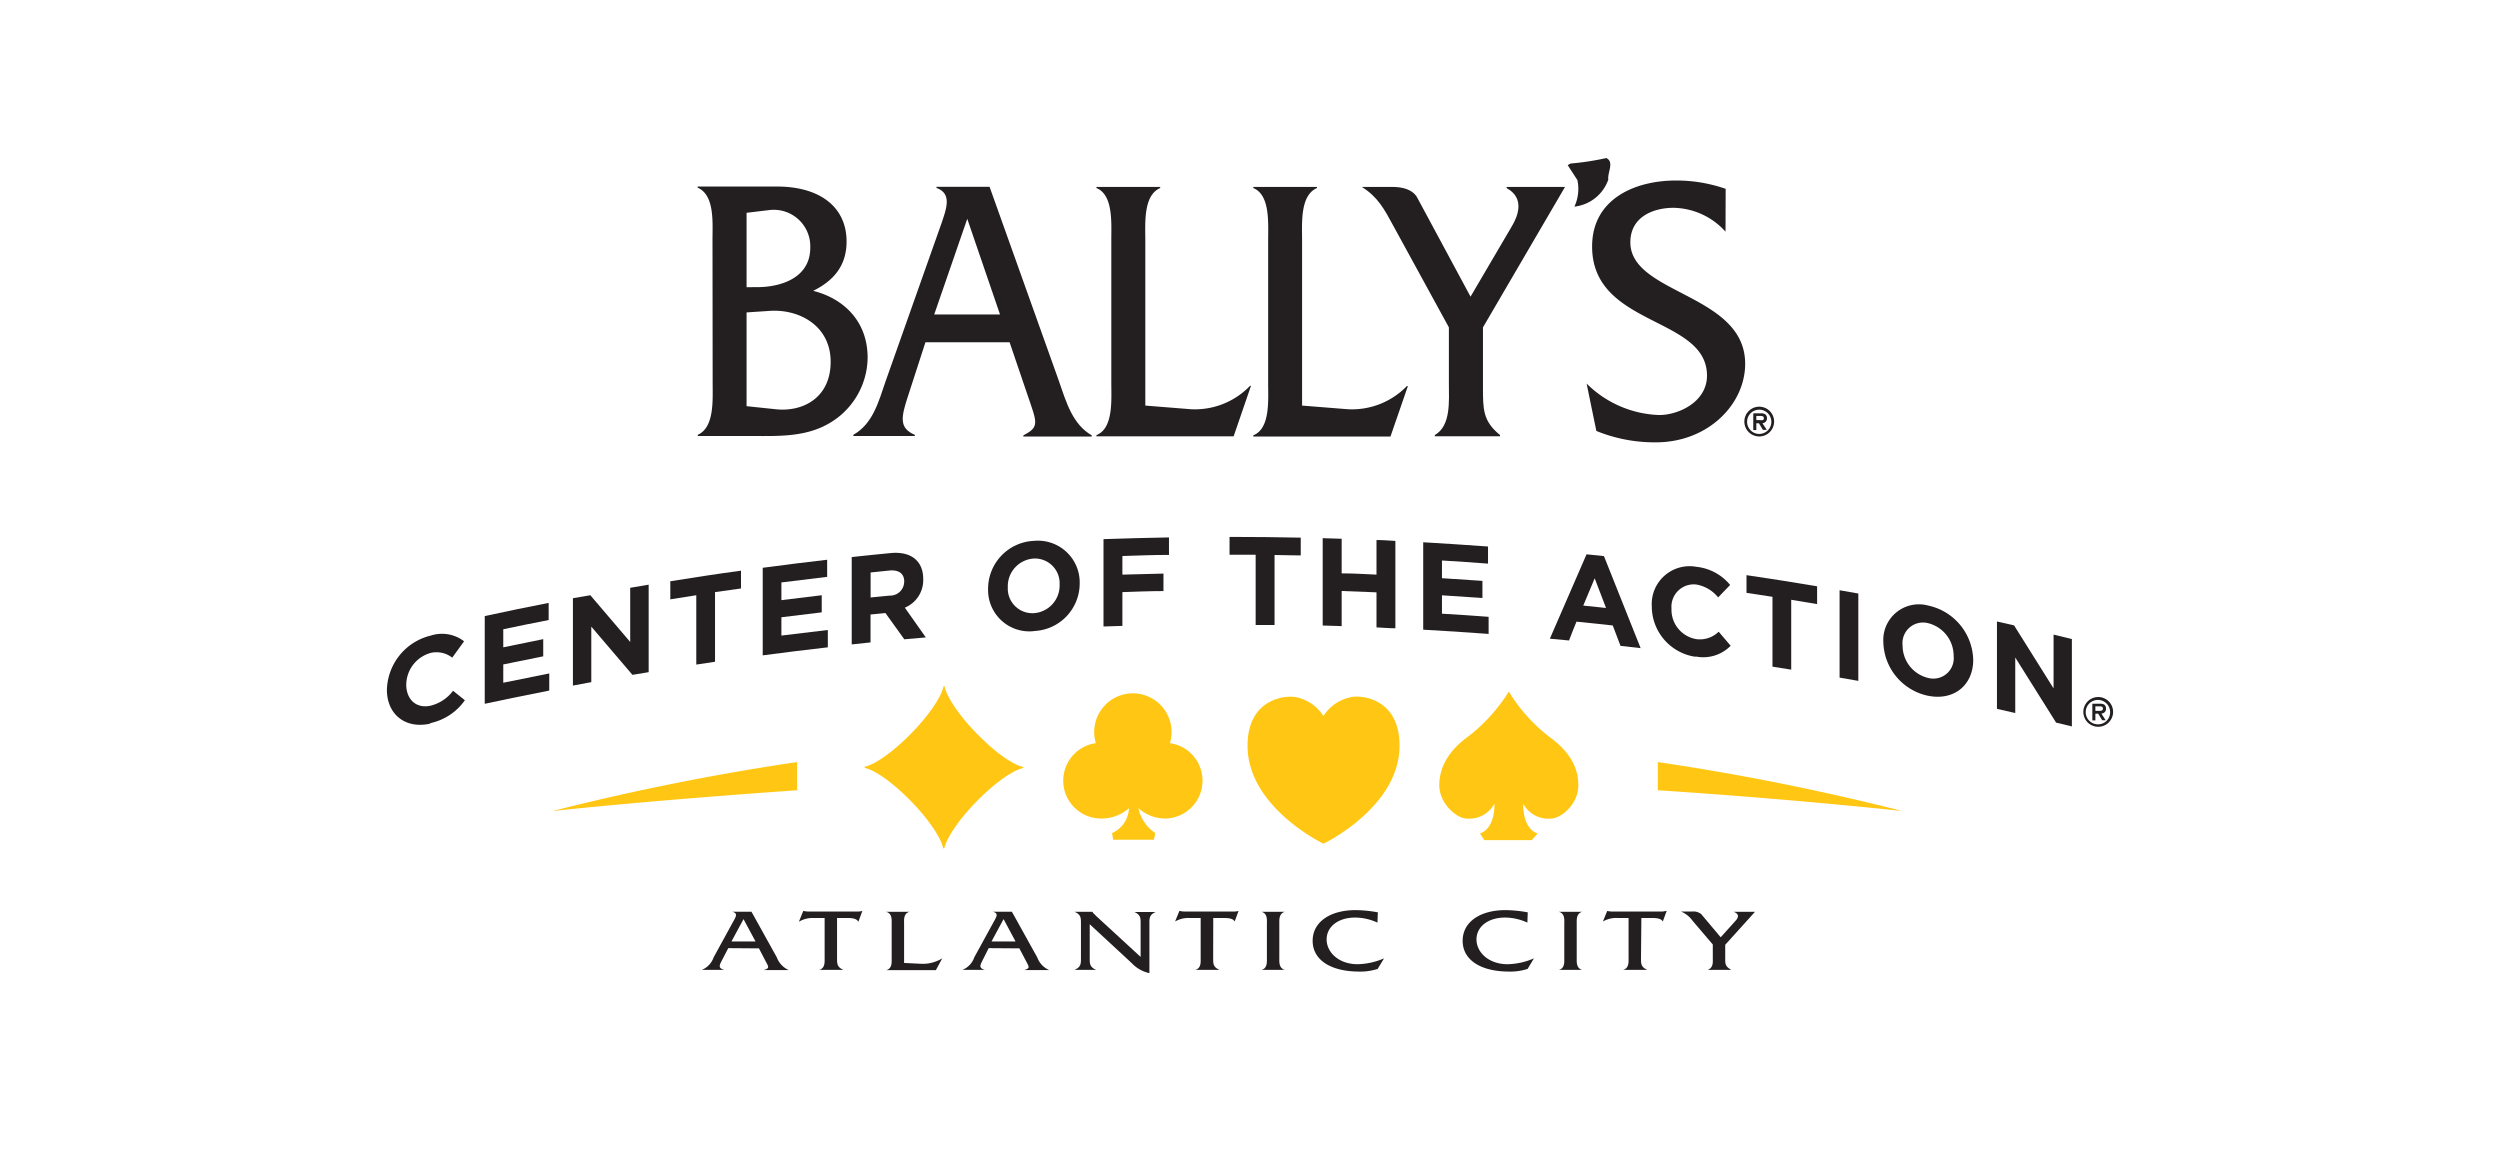 <svg id="Layer_1" data-name="Layer 1" xmlns="http://www.w3.org/2000/svg" width="336" height="155" viewBox="0 0 336 155">
  <defs>
    <style>
      .cls-1 {
        fill: #ffc713;
      }

      .cls-2 {
        fill: #231f20;
      }
    </style>
  </defs>
  <title>_ballys_atlantic_city</title>
  <g>
    <path class="cls-1" d="M107.13,102.42A329.21,329.21,0,0,0,74.27,109c10.68-1.12,21.66-2,32.86-2.79Z"/>
    <path class="cls-1" d="M222.81,102.42A329.78,329.78,0,0,1,255.67,109q-16-1.68-32.86-2.79Z"/>
    <path class="cls-2" d="M57.8,97.26C54.47,98,52,96,52,92.72v0a7.7,7.7,0,0,1,5.9-7.3,4.87,4.87,0,0,1,4.47.77l-1.59,2.2a3.43,3.43,0,0,0-2.89-.64A4.48,4.48,0,0,0,54.6,92v0c0,2,1.34,3.28,3.29,2.84a5.36,5.36,0,0,0,3-2l1.59,1.27a7.6,7.6,0,0,1-4.65,3.08"/>
    <path class="cls-2" d="M65.15,94.54V82.8q4.29-.93,8.59-1.77v2.3q-3.06.6-6.1,1.24V87c1.79-.38,3.58-.74,5.37-1.1v2.31q-2.69.53-5.37,1.09v2.46q3.09-.64,6.18-1.25v2.3c-2.89.56-5.78,1.16-8.67,1.78"/>
    <path class="cls-2" d="M85,90.7c-1.84-2.17-3.69-4.33-5.53-6.48v7.46L77,92.14V80.4L79.34,80c1.79,2.08,3.57,4.18,5.36,6.28V79c.83-.14,1.65-.29,2.48-.42V90.34L85,90.7"/>
    <path class="cls-2" d="M96.1,79.58v9.36l-2.52.38V80l-3.49.55V78.12c3.16-.5,6.33-1,9.5-1.42v2.39l-3.49.49"/>
    <path class="cls-2" d="M102.51,88.05V76.31c2.88-.39,5.77-.74,8.66-1.08v2.3q-3.08.36-6.15.75v2.38q2.7-.34,5.42-.66v2.3q-2.72.32-5.42.66v2.46c2.07-.26,4.16-.51,6.24-.75V87q-4.38.5-8.75,1.08"/>
    <path class="cls-2" d="M121.53,78.18c0-1.11-.75-1.62-2-1.5l-2.52.26V80.3l2.57-.25a1.88,1.88,0,0,0,1.94-1.84Zm0,7.73L119,82.39l-2,.2v3.75l-2.53.27V74.87c1.76-.19,3.51-.37,5.27-.54,2.71-.25,4.34,1.07,4.34,3.48v0a4,4,0,0,1-2.47,3.86l2.82,4-3,.26"/>
    <path class="cls-2" d="M142.41,78.58a3.32,3.32,0,0,0-3.5-3.51,3.73,3.73,0,0,0-3.46,3.85v0a3.31,3.31,0,0,0,3.5,3.49,3.72,3.72,0,0,0,3.46-3.84Zm-3.5,6.25a5.55,5.55,0,0,1-6.11-5.66v0A6.45,6.45,0,0,1,139,72.69a5.61,5.61,0,0,1,6.11,5.74v0a6.4,6.4,0,0,1-6.15,6.38"/>
    <path class="cls-2" d="M150.85,74.73v2.5c1.84-.06,3.68-.1,5.52-.14v2.35c-1.84,0-3.68.08-5.52.14v4.54l-2.54.08V72.46c2.93-.1,5.87-.18,8.8-.23v2.35c-2.09,0-4.17.08-6.26.15"/>
    <path class="cls-2" d="M171.3,74.59V84c-.84,0-1.69,0-2.54,0V74.56h-3.51V72.16q4.78,0,9.57.1v2.39c-1.17,0-2.34-.05-3.52-.06"/>
    <path class="cls-2" d="M185,84.32V79.61l-4.68-.18v4.72l-2.55-.08V72.33l2.55.08v4.65c1.56,0,3.12.1,4.68.17V72.58c.85,0,1.7.07,2.54.12V84.44c-.84,0-1.69-.08-2.54-.12"/>
    <path class="cls-2" d="M191.28,84.63V72.88c2.9.17,5.81.36,8.71.57v2.3c-2.07-.16-4.12-.29-6.19-.42v2.38c1.82.11,3.63.23,5.44.36v2.3c-1.81-.13-3.62-.25-5.44-.36v2.47q3.13.18,6.27.42v2.3q-4.4-.33-8.79-.57"/>
    <path class="cls-2" d="M214.32,77.74l-1.53,3.65,3.06.32-1.53-4m3.48,9.1-1.05-2.75c-1.62-.18-3.25-.35-4.87-.51-.35.84-.69,1.69-1,2.53l-2.58-.24,4.93-11.34q1.17.1,2.34.24,2.46,6.17,4.93,12.37l-2.65-.3"/>
    <path class="cls-2" d="M227.85,88.27A6.86,6.86,0,0,1,222,81.49v0a5.09,5.09,0,0,1,6-5.31,6.76,6.76,0,0,1,4.53,2.44l-1.61,1.67a4.85,4.85,0,0,0-2.93-1.73,3,3,0,0,0-3.34,3.22v0a4,4,0,0,0,3.34,4.12,3.6,3.6,0,0,0,3-1l1.61,1.89a5.15,5.15,0,0,1-4.71,1.44"/>
    <path class="cls-2" d="M240.74,80.61V90l-2.52-.4V80.21l-3.49-.53V77.3q4.76.7,9.49,1.5v2.39l-3.48-.58"/>
    <path class="cls-2" d="M247.24,91.07V79.33l2.52.44V91.51l-2.52-.44"/>
    <path class="cls-2" d="M262.57,88.15a4.52,4.52,0,0,0-3.45-4.4,2.76,2.76,0,0,0-3.41,3v0a4.48,4.48,0,0,0,3.45,4.37,2.74,2.74,0,0,0,3.41-2.95Zm-3.45,5.36a7.56,7.56,0,0,1-6-7.22v0a4.79,4.79,0,0,1,6.08-4.89,7.64,7.64,0,0,1,6,7.3v0c0,3.34-2.55,5.52-6.07,4.81"/>
    <path class="cls-2" d="M276.34,97.12q-2.74-4.4-5.49-8.75v7.46l-2.46-.56V83.53l2.3.52q2.65,4.22,5.31,8.47V85.29l2.46.6V97.63l-2.12-.51"/>
    <path class="cls-1" d="M208.19,99a22.15,22.15,0,0,1-5.4-6.06A23,23,0,0,1,197.31,99c-2.47,1.77-3.87,4-3.87,6.52s2.38,4.5,3.7,4.5a3.84,3.84,0,0,0,3.71-2s.18,3.26-1.94,4l.58.89h6.38l.79-.89c-2.11-.71-1.94-4-1.94-4a3.82,3.82,0,0,0,3.7,2c1.33,0,3.71-1.86,3.71-4.5s-1.47-4.75-3.94-6.52"/>
    <path class="cls-1" d="M181.58,93.7a5.69,5.69,0,0,0-3.71,2.53,5.76,5.76,0,0,0-3.68-2.53c-1.37-.29-6.52.16-6.52,6.52,0,8.29,10.18,13.16,10.18,13.16h.05s10.2-4.88,10.2-13.17c0-6.36-5.15-6.82-6.52-6.52"/>
    <path class="cls-1" d="M126.94,92.22h-.12c-.7,3.26-7.39,10.09-10.6,10.83v.15c3.19.74,9.82,7.54,10.55,10.81h.15c.74-3.27,7.41-10.07,10.6-10.79v-.13c-3.2-.73-9.9-7.6-10.58-10.87"/>
    <path class="cls-1" d="M157.24,99.88a4.8,4.8,0,0,0,.22-1.47,5.2,5.2,0,1,0-10.18,1.47,5.09,5.09,0,0,0,.77,10.13,5.51,5.51,0,0,0,3.68-1.39,3.82,3.82,0,0,1-2.27,3.35l.15.89h5.47l.2-.89a5.36,5.36,0,0,1-2.28-3.36,5.38,5.38,0,0,0,3.47,1.4,5.09,5.09,0,0,0,.77-10.13"/>
    <path class="cls-2" d="M216.17,24.1a5.46,5.46,0,0,1-4.57,3.67A5.64,5.64,0,0,0,212,24.2l-1.3-2,.36-.22a35.41,35.41,0,0,0,4.83-.74c1.09.53.16,1.91.26,2.87"/>
    <path class="cls-2" d="M101.82,38.59c2.91,0,7.08-1.12,7.08-5.3a4.91,4.91,0,0,0-5.56-5.05l-3,.36v10ZM104.24,55c3.68.4,7.4-1.54,7.4-6.38s-4.21-7.09-8.16-6.84l-3.14.21v12.6ZM95.76,32.22c0-2.3.31-6-2-7v-.15h10.64c5.92,0,9.38,2.85,9.38,7.39,0,3.42-1.93,5.36-4.49,6.63,4,1,7.32,4,7.32,9a10.33,10.33,0,0,1-5.39,8.93c-3.14,1.73-6.69,1.58-10,1.58H93.78v-.16c2.25-1,2-4.69,2-7Z"/>
    <path class="cls-2" d="M130,29.41l-4.44,12.85h8.84ZM124.38,46l-2.33,7.19c-.94,2.86-1.26,4.34.9,5.25v.16h-8.26v-.16c2.6-1.48,3.36-4.33,4.35-7.24L126.54,30c.62-1.83,1.48-4-.68-4.74v-.15H133l9.34,26.16c1,2.91,1.84,5.76,4.39,7.24v.16h-9.19v-.16c2.19-1.12,1.84-1.68.62-5.25L135.69,46Z"/>
    <path class="cls-2" d="M160.06,55A10.26,10.26,0,0,0,168,51.86h.13l-2.33,6.78H147.36v-.16c2.29-.91,2-4.69,2-7V32.27c0-2.35.27-6.07-2-7v-.15h8.57v.15c-2.29,1-2,4.74-2,7V54.51Z"/>
    <path class="cls-2" d="M181.14,55a10.26,10.26,0,0,0,7.94-3.11h.14l-2.34,6.78H168.44v-.16c2.29-.91,2-4.69,2-7V32.27c0-2.35.27-6.07-2-7v-.15H177v.15c-2.29,1-2,4.74-2,7V54.51Z"/>
    <path class="cls-2" d="M199.31,52c0,3.06,0,4.59,2.29,6.47v.16h-8.76v-.16c2.2-1.27,1.89-4.58,1.89-7V44l-7.45-13.62c-1.21-2.25-2.11-3.93-4.26-5.26h4.08c1.44,0,2.78.36,3.37,1.43l7.17,13.32,5.57-9.49c.76-1.28,1.79-3.73-.72-5.1v-.16h7.85L199.31,44Z"/>
    <path class="cls-2" d="M231.91,31.14a9.6,9.6,0,0,0-7-3.21c-2.56,0-5.79,1.12-5.79,4.64,0,7,15.43,6.89,15.43,16.32,0,5.46-5,10.56-12,10.56a20.7,20.7,0,0,1-8-1.53l-1.31-6.37A14.52,14.52,0,0,0,223,55.78c2.56,0,6.42-1.73,6.42-5.3,0-8-15.44-6.53-15.44-17.35,0-6.42,5.79-8.87,11.27-8.87a20.15,20.15,0,0,1,6.68,1.12Z"/>
    <g>
      <path class="cls-2" d="M237.48,56.21a.62.62,0,0,0-.27-.55,1.11,1.11,0,0,0-.57-.11h-1V57.8h.41v-.91h.35l.53.88h.52l-.58-.89A.64.64,0,0,0,237.48,56.21Zm-1.43-.31h.53c.35,0,.48.08.48.31a.25.25,0,0,1-.14.25.88.88,0,0,1-.37,0h-.5Z"/>
      <path class="cls-2" d="M236.44,54.66a2,2,0,1,0,2,2.05A2,2,0,0,0,236.44,54.66Zm0,3.66a1.63,1.63,0,0,1,0-3.26,1.63,1.63,0,0,1,0,3.26Z"/>
    </g>
    <path class="cls-2" d="M99.93,123.53l-1.62,3h3.23Zm-2.05,3.9L97,129.12c-.35.67-.46,1,.33,1.23v0h-3v0a2.82,2.82,0,0,0,1.59-1.7l2.74-5c.23-.43.54-.93-.25-1.11v0H101l3.41,6.14a3,3,0,0,0,1.6,1.7v0h-3.36v0c.81-.26.68-.39.23-1.23l-.88-1.69Z"/>
    <path class="cls-2" d="M112.5,128.83c0,.69,0,1.15.85,1.52v0h-3.24v0c.81-.22.72-1.1.72-1.64v-5.33h-1.45a3.55,3.55,0,0,0-1.95.47h-.05l.58-1.42H108a3.09,3.09,0,0,0,.62.08h6.52a2.57,2.57,0,0,0,.76-.08h0l-.52,1.42h-.05c-.21-.42-.87-.47-1.41-.47H112.5Z"/>
    <path class="cls-2" d="M123.74,129.53a5,5,0,0,0,2.9-.73h0l-.86,1.59H119.1v0c.84-.21.74-1.1.74-1.64V124.2c0-.55.1-1.42-.74-1.65v0h3.13v0c-.83.23-.72,1.11-.72,1.65v5.22Z"/>
    <path class="cls-2" d="M134.88,123.53l-1.62,3h3.23Zm-2,3.9-.85,1.69c-.34.67-.46,1,.33,1.23v0h-3v0a2.82,2.82,0,0,0,1.59-1.7l2.74-5c.23-.43.54-.93-.25-1.11v0H136l3.41,6.14a2.94,2.94,0,0,0,1.61,1.7v0h-3.36v0c.8-.26.67-.39.23-1.23l-.89-1.69Z"/>
    <path class="cls-2" d="M146.46,128.83c0,.67,0,1.15.86,1.52v0h-2.9v0c.86-.37.86-.85.86-1.52v-4.77c0-.67,0-1.15-.85-1.51v0h2.4v0a.78.78,0,0,0,.24.3l.23.24,6,5.52v-4.53c0-.67,0-1.15-.85-1.51v0h2.88v0c-.85.36-.85.84-.85,1.51v6.71a4.58,4.58,0,0,1-2.39-1.36l-5.63-5.21Z"/>
    <path class="cls-2" d="M163.05,128.83c0,.69,0,1.15.85,1.52v0h-3.25v0c.82-.22.72-1.1.72-1.64v-5.33h-1.44a3.55,3.55,0,0,0-2,.47h0l.58-1.42h.05a3.09,3.09,0,0,0,.62.08h6.52a2.57,2.57,0,0,0,.76-.08h0l-.52,1.42h0c-.21-.42-.87-.47-1.41-.47h-1.47Z"/>
    <path class="cls-2" d="M170.27,124.2c0-.55.12-1.42-.72-1.65v0h3.12v0c-.82.23-.73,1.11-.73,1.65v4.51c0,.54-.09,1.42.73,1.64v0h-3.12v0c.82-.21.72-1.1.72-1.64Z"/>
    <path class="cls-2" d="M185.13,124a7.24,7.24,0,0,0-3-.68c-2.26,0-3.83,1.21-3.83,2.94s1.63,3.33,4.16,3.33a9.36,9.36,0,0,0,3.49-.76H186l-.84,1.39a7.5,7.5,0,0,1-2.47.36c-3.87,0-6.27-1.58-6.27-4.14s2.4-4.12,5.76-4.12a17.3,17.3,0,0,1,3,.3Z"/>
    <path class="cls-2" d="M205.28,124a7.24,7.24,0,0,0-3-.68c-2.26,0-3.84,1.21-3.84,2.94s1.64,3.33,4.17,3.33a9.32,9.32,0,0,0,3.49-.76h.05l-.84,1.39a7.5,7.5,0,0,1-2.47.36c-3.87,0-6.26-1.58-6.26-4.14s2.39-4.12,5.75-4.12a17.4,17.4,0,0,1,3,.3Z"/>
    <path class="cls-2" d="M210.24,124.2c0-.55.12-1.42-.72-1.65v0h3.11v0c-.81.23-.72,1.11-.72,1.65v4.51c0,.54-.09,1.42.72,1.64v0h-3.11v0c.82-.21.72-1.1.72-1.64Z"/>
    <path class="cls-2" d="M220.55,128.83c0,.69,0,1.15.85,1.52v0h-3.25v0c.82-.22.73-1.1.73-1.64v-5.33h-1.45a3.55,3.55,0,0,0-2,.47h0l.58-1.42h0a3.19,3.19,0,0,0,.63.08h6.52a2.47,2.47,0,0,0,.75-.08H224l-.52,1.42h0c-.22-.42-.87-.47-1.41-.47h-1.47Z"/>
    <path class="cls-2" d="M231.87,128.83c0,.72,0,1.08.83,1.52v0h-3.19v0c.8-.29.69-1.07.69-1.64v-1.77l-2.72-3.19a3.58,3.58,0,0,0-1.56-1.24h1.49a1.71,1.71,0,0,1,1.23.34l2.62,3.12,2-2.22c.28-.3.66-.88-.26-1.2v0h2.87l-4,4.43Z"/>
    <g>
      <path class="cls-2" d="M283.05,95.24a.65.65,0,0,0-.27-.56,1.21,1.21,0,0,0-.57-.1h-1v2.24h.41v-.9H282l.53.88H283l-.58-.9A.63.63,0,0,0,283.05,95.24Zm-1.43-.31h.53c.36,0,.48.08.48.31a.25.25,0,0,1-.14.25,1.07,1.07,0,0,1-.37.05h-.5Z"/>
      <path class="cls-2" d="M282,93.68a2,2,0,1,0,2,2.06A2,2,0,0,0,282,93.68Zm0,3.67a1.64,1.64,0,1,1,1.6-1.61A1.61,1.61,0,0,1,282,97.35Z"/>
    </g>
  </g>
</svg>
